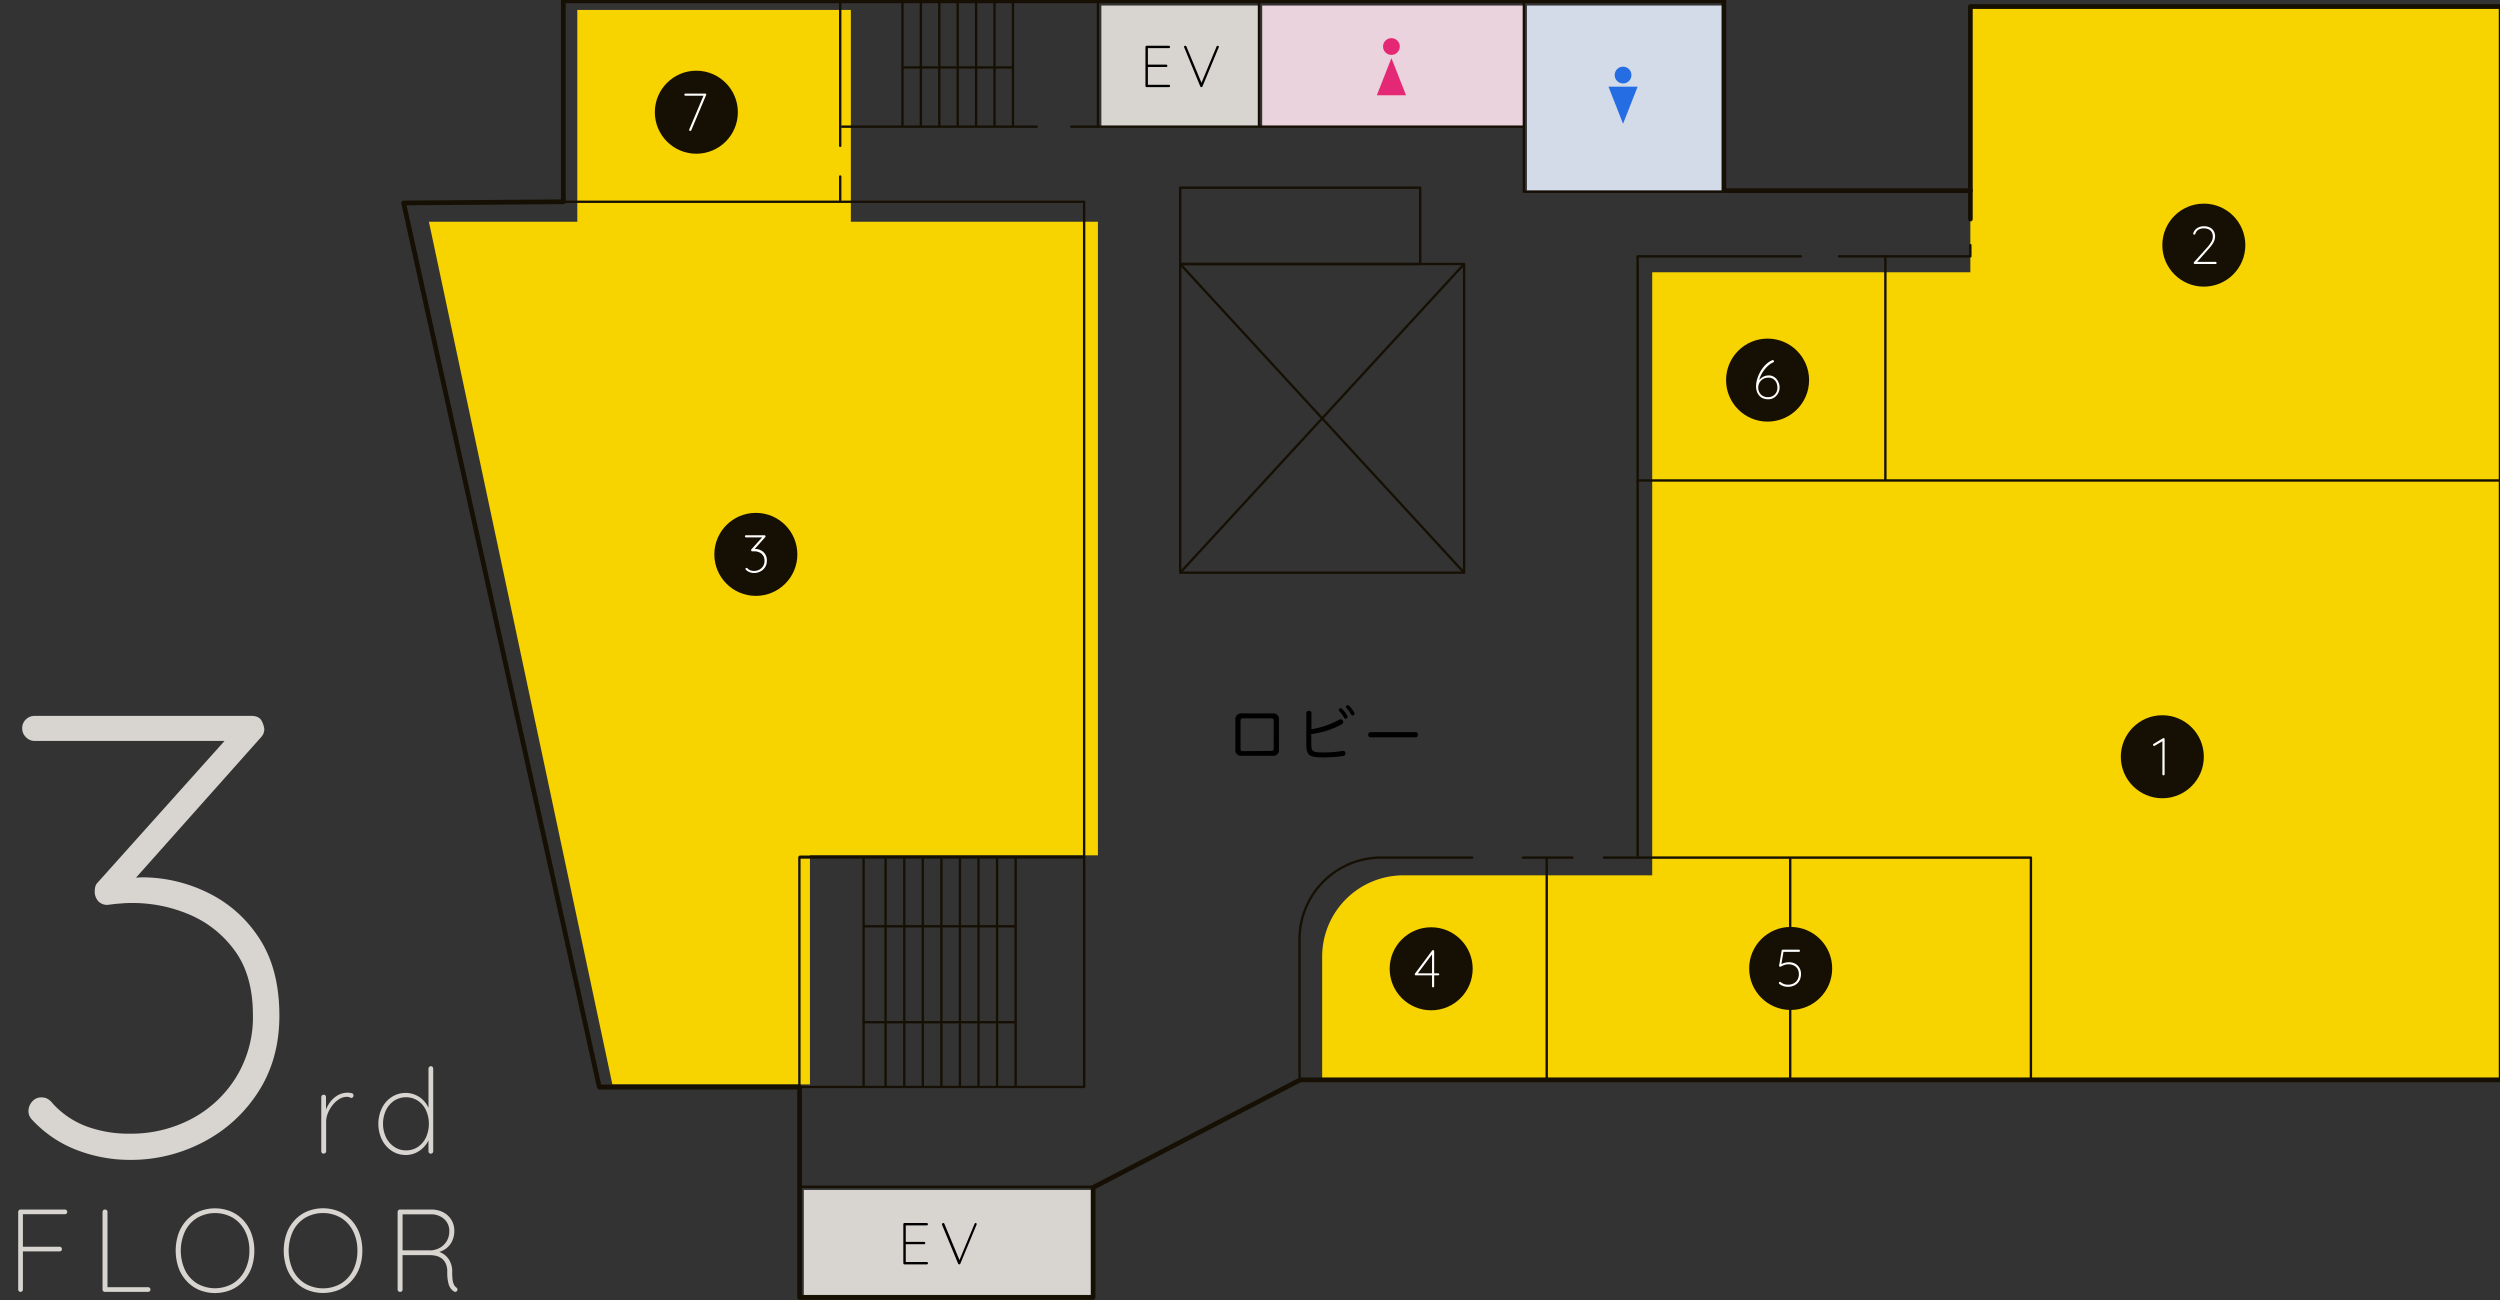 <svg xmlns="http://www.w3.org/2000/svg" viewBox="0 0 1057.59 549.95"><rect x="0" y="0" width="1057.59" height="549.95" fill="#333333" stroke="none"/><defs><style>.cls-1{fill:#d8d5d0}.cls-4{fill:#f7d300}.cls-5,.cls-6,.cls-7{fill:none;stroke:#161004}.cls-5,.cls-7{stroke-linecap:round;stroke-linejoin:round}.cls-6{stroke-miterlimit:10}.cls-7{stroke-width:2px}.cls-8{fill:#161004}.cls-9{fill:#fff}.cls-10{fill:#246de2}.cls-11{fill:#e52875}</style></defs><g id="レイヤー_1" data-name="レイヤー 1"><path class="cls-1" d="M17.59 464.23a6.12 6.12 0 012.12.4 7.77 7.77 0 012.64 2.25 36.83 36.83 0 0014 9.53 51.09 51.09 0 0018.52 3.17 54.62 54.62 0 0026.33-6.35A49 49 0 00100 455.5a48.42 48.42 0 007-25.93q0-16.92-7.67-27.38A45.53 45.53 0 0080 386.84 61 61 0 0056.22 382c-1.23 0-2.64 0-4.23.13s-3 .22-4.37.4-2.07.26-2.25.26a5 5 0 01-3.83-1.59 6 6 0 01-1.46-4.23 7.07 7.07 0 01.27-2 3.91 3.91 0 011.06-1.72l56.88-63.5 1.59 3.7h-85.2a5.07 5.07 0 01-3.7-1.59 5.07 5.07 0 01-1.59-3.7 5 5 0 011.61-3.87 5.3 5.3 0 013.7-1.45h91.55q3.43 0 4.5 2.24a9.25 9.25 0 011.06 3.31 5.09 5.09 0 01-.4 2 5.55 5.55 0 01-1.19 1.72l-56.09 63-5.3-1.59c0-.53 1.46-1.06 4.37-1.59a41.09 41.09 0 017-.79 63.22 63.22 0 0127.39 6.35 53.76 53.76 0 0122 19.32q8.59 13 8.6 32.8 0 18.27-8.74 32A60.7 60.7 0 0186.25 483a65.63 65.63 0 01-31.35 7.67 62.23 62.23 0 01-22.23-4.1 50.25 50.25 0 01-19.05-12.83 5.55 5.55 0 01-1.19-1.74 5.07 5.07 0 01-.39-2 6 6 0 011.58-4 5 5 0 013.97-1.77zM136.91 488.05a.92.92 0 01-.72-.3 1 1 0 01-.28-.7V464.1a1 1 0 01.3-.7 1 1 0 01.7-.3.94.94 0 01.73.3 1 1 0 01.27.7v8.45l-.85 1.3a12.29 12.29 0 01.68-4 13.36 13.36 0 012-3.73 10.54 10.54 0 013.18-2.8 8.6 8.6 0 014.32-1.07 6.33 6.33 0 011.5.2.91.91 0 01.8.95 1.11 1.11 0 01-.25.75.79.79 0 01-.65.3 1.61 1.61 0 01-.72-.23 2.71 2.71 0 00-1.23-.22 6 6 0 00-3.15.95 11.08 11.08 0 00-2.82 2.52 13.55 13.55 0 00-2 3.43 9.52 9.52 0 00-.75 3.6V487a1 1 0 01-1 1zM182.26 451.05a.94.94 0 01.73.3 1 1 0 01.27.7v35a1 1 0 01-1 1 .92.92 0 01-.72-.3 1 1 0 01-.28-.7V480l.8-1.1a8.23 8.23 0 01-.77 3.42 10.62 10.62 0 01-2.2 3.15 11.07 11.07 0 01-3.33 2.28 9.84 9.84 0 01-4.1.85 10.54 10.54 0 01-5.92-1.73 12 12 0 01-4.15-4.7 15.54 15.54 0 010-13.45 11.85 11.85 0 014.15-4.67 10.67 10.67 0 015.92-1.7 10.31 10.31 0 013.93.77 10.57 10.57 0 013.32 2.18 10.35 10.35 0 012.3 3.27 9.71 9.71 0 01.85 4.08l-.8-1.25v-19.3a1 1 0 01.28-.7.92.92 0 01.72-.35zm-10.5 35.6a8.84 8.84 0 005-1.45 9.94 9.94 0 003.42-4 14 14 0 000-11.58 9.89 9.89 0 00-3.45-4 9.26 9.26 0 00-9.95 0 10.17 10.17 0 00-3.47 4 13.62 13.62 0 000 11.53 10.25 10.25 0 003.47 4 8.66 8.66 0 004.98 1.5zM8.69 546.51a.94.94 0 01-.72-.3 1 1 0 01-.27-.69v-32.85a1 1 0 011-1h18.76a.93.93 0 01.69.3 1 1 0 01.3.7.92.92 0 01-.3.72 1 1 0 01-.69.27H9.54l.15-.2v14.34l-.2-.4h15.73a.93.93 0 01.69.3 1 1 0 010 1.42 1 1 0 01-.69.27H9.39l.3-.4v16.53a1 1 0 01-.27.69 1 1 0 01-.73.3zM62.64 544.52a1 1 0 01.7 1.72 1 1 0 01-.7.27H44.38a.92.92 0 01-.72-.3 1 1 0 01-.28-.69v-32.85a1 1 0 01.3-.7 1 1 0 01.75-.3 1 1 0 01.74.3 1 1 0 01.3.7v32.75l-.89-.9zM107.59 529.09a20.8 20.8 0 01-1.22 7.27 16.79 16.79 0 01-3.46 5.67 15.48 15.48 0 01-5.28 3.68 17.76 17.76 0 01-13.34 0A15.44 15.44 0 0179 542a16.48 16.48 0 01-3.46-5.67 22.27 22.27 0 010-14.54 16.48 16.48 0 013.46-5.64 15.44 15.44 0 015.27-3.68 17.76 17.76 0 0113.34 0 15.48 15.48 0 015.28 3.68 16.79 16.79 0 013.46 5.67 20.84 20.84 0 011.24 7.27zm-2.09 0a17.89 17.89 0 00-1.87-8.36 13.85 13.85 0 00-5.13-5.58 15.22 15.22 0 00-15 0 13.83 13.83 0 00-5.15 5.58 19.62 19.62 0 000 16.72 13.83 13.83 0 005.1 5.55 15.22 15.22 0 0015 0 13.85 13.85 0 005.13-5.58 17.89 17.89 0 001.92-8.33zM153.28 529.09a20.8 20.8 0 01-1.22 7.27 16.79 16.79 0 01-3.46 5.64 15.57 15.57 0 01-5.28 3.68 17.76 17.76 0 01-13.34 0 15.44 15.44 0 01-5.27-3.68 16.48 16.48 0 01-3.46-5.67 22.27 22.27 0 010-14.54 16.48 16.48 0 013.46-5.67 15.44 15.44 0 015.27-3.68 17.76 17.76 0 0113.34 0 15.57 15.57 0 015.28 3.68 16.79 16.79 0 013.46 5.67 20.84 20.84 0 011.22 7.3zm-2.09 0a17.89 17.89 0 00-1.87-8.36 14 14 0 00-5.13-5.58 15.22 15.22 0 00-15.05 0 13.83 13.83 0 00-5.15 5.58 19.62 19.62 0 000 16.72 13.83 13.83 0 005.15 5.58 15.22 15.22 0 0015.05 0 14 14 0 005.13-5.58 17.89 17.89 0 001.87-8.36zM169.25 546.51a1 1 0 01-.77-.3 1 1 0 01-.27-.69v-32.85a1 1 0 01.29-.7 1 1 0 01.7-.3h13.14a10.87 10.87 0 015.15 1.17 8.59 8.59 0 014.7 7.84 10 10 0 01-.82 4.13 8.17 8.17 0 01-2.29 3.06 9 9 0 01-3.36 1.77l-2.28-.4a7.56 7.56 0 013.78 1 7.94 7.94 0 012.93 3 9.32 9.32 0 011.15 4.8 23 23 0 00.22 3.71 5.38 5.38 0 00.6 1.86 3.21 3.21 0 00.87 1 1.27 1.27 0 01.45.5 1 1 0 01.05.69 1.1 1.1 0 01-.32.48 1.16 1.16 0 01-.48.22.84.84 0 01-.54-.1 4.93 4.93 0 01-1.37-1.19 6.47 6.47 0 01-1.12-2.44 18.75 18.75 0 01-.45-4.68 8.17 8.17 0 00-.72-3.73 5.57 5.57 0 00-1.84-2.14 6.66 6.66 0 00-2.39-1 12.68 12.68 0 00-2.32-.25h-12.09l.45-.6v15.19a1 1 0 01-.3.69 1 1 0 01-.75.26zm.55-17.57h12.79a8.92 8.92 0 003.68-1.19A7.85 7.85 0 00189 525a8 8 0 001.07-4.23 6.62 6.62 0 00-2.16-5.05 8.21 8.21 0 00-5.85-2h-12l.25-.35v16.18zM340.04 503.39h122.39v44.42H340.04zM465.92 2.35h66.68v51.24h-66.68z"/><path fill="#ead3dc" d="M533.95 2.35h111.04v51.24H533.95z"/><path fill="#d4dbe8" d="M645.94 2.35h83V80.6h-83z"/><path class="cls-4" d="M181.44 93.8h283.02v268.03H342.64v96.91h-83.59L181.44 93.8z"/><path class="cls-4" d="M244.22 4.21h115.72v107.48H244.22zM833.53 115.19H698.94v255.1H593.71a34.39 34.39 0 00-34.39 34.39v52.12h498.75V2.77H833.53z"/><path class="cls-5" d="M463.43 502.06H339.26h124.17"/><path class="cls-6" d="M757.32 362.79v94.03"/><path class="cls-5" d="M644.65 80.86v-80M644.65 53.58H453.19M464.46 52.8V.8M532.59 53.59v-53M355.44 74.65v10.01M355.44.66V61.7"/><path class="cls-7" d="M833.53 92.67V2.77h224.54v454.05H550.03l-87.6 45.52v46.53H338.26v-89.05h-84.75L170.74 85.86l67.57-.5V.35"/><path class="cls-5" d="M1057.29 203.25h-364.5M797.58 108.44v94.81"/><g id="_階段_" data-name="&lt;階段&gt;"><path class="cls-5" d="M338.4 362.41h120.23v97.41H325.97M365.33 362.41v97.41M382.53 362.41v97.41M390.38 362.41v97.41M398.24 362.41v97.41M406.09 362.41v97.41M413.95 362.41v97.41M421.8 362.41v97.41M429.65 362.41v97.41M374.63 362.79v97M429.39 391.84h-63.75"/></g><g id="_階段_2" data-name="&lt;階段&gt;"><path class="cls-5" d="M438.55 53.58h-82.31M381.77.02v53.56M389.56.02v53.56M397.35.02v53.56M405.14.02v53.56M412.93.02v53.56M420.72.02v53.56M428.51.02v53.56M381.77 28.52h46.74"/></g><path d="M485.05 19.36h9.43a.51.51 0 01.35.87.51.51 0 01-.35.13h-9.13l.25-.42v7.75l-.3-.35h8.05a.47.47 0 01.35.15.49.49 0 01.15.35.46.46 0 01-.15.36.5.5 0 01-.35.14h-8l.25-.28V36l-.1-.13h9a.51.51 0 01.35.87.51.51 0 01-.35.13h-9.43a.49.49 0 01-.35-.15.47.47 0 01-.15-.35V19.86a.51.51 0 01.5-.5zM515.1 19.36a.53.53 0 01.38.13.44.44 0 01.12.32.65.65 0 01-.05.25l-6.85 16.48a.59.59 0 01-.2.24.43.43 0 01-.27.08.51.51 0 01-.29-.08.5.5 0 01-.19-.24L501 20.14l-.1-.14a.79.79 0 010-.17.45.45 0 01.15-.34.49.49 0 01.32-.14.58.58 0 01.55.4l6.5 15.65h-.3l6.53-15.7a.53.53 0 01.45-.34zM382.62 517.38h9.43a.49.49 0 01.35.15.47.47 0 01.15.35.46.46 0 01-.15.36.52.52 0 01-.35.14h-9.13l.25-.43v7.75l-.3-.35h8.05a.47.47 0 01.35.15.49.49 0 01.15.35.5.5 0 01-.15.37.49.49 0 01-.35.13h-8l.25-.27V534l-.1-.12h9a.49.49 0 01.35.15.47.47 0 01.15.35.46.46 0 01-.15.36.52.52 0 01-.35.14h-9.43a.51.51 0 01-.5-.5v-16.5a.47.47 0 01.15-.35.49.49 0 01.33-.15zM412.67 517.38a.52.52 0 01.38.12.46.46 0 01.12.33.65.65 0 01-.05.25l-6.85 16.47a.59.59 0 01-.2.24.44.44 0 01-.27.09.52.52 0 01-.29-.09.5.5 0 01-.19-.24l-6.8-16.4v-.12a.9.9 0 010-.18.43.43 0 01.15-.33.44.44 0 01.32-.14.57.57 0 01.55.4l6.5 15.65h-.3l6.53-15.7a.53.53 0 01.4-.35zM541.05 317a2.41 2.41 0 01-2.68 2.74h-13.09a2.42 2.42 0 01-2.68-2.74v-12.44a2.44 2.44 0 012.68-2.77h13.09a2.44 2.44 0 012.68 2.77zm-3.43.67c1 0 1.2-.23 1.2-1.1V305c0-.87-.25-1.12-1.2-1.12H526c-.95 0-1.2.22-1.2 1.12v11.65c0 .9.25 1.1 1.2 1.1zM554.75 314.89c0 3.22.55 3.42 5.48 3.42a46 46 0 007.67-.65 1.51 1.51 0 01.3 0 .92.92 0 01.95.89v.18a1 1 0 01-.93 1.07 50 50 0 01-8.47.6c-6.07 0-7.12-.92-7.12-5.64v-13.07c0-.68.47-.95 1.07-.95s1.08.27 1.08.95v6.77a34.1 34.1 0 0011.72-4 1.13 1.13 0 01.62-.18 1.1 1.1 0 01.93.55 1.25 1.25 0 01.17.63 1 1 0 01-.52.9 36.26 36.26 0 01-13 4.17zm12.37-15.28a.82.82 0 01.65.28 14.75 14.75 0 012.15 2.8 1.2 1.2 0 01.18.65.77.77 0 01-.83.7.67.67 0 01-.65-.43 16.13 16.13 0 00-2-2.72.94.94 0 01-.25-.6.73.73 0 01.75-.68zm3-1.29a.91.91 0 01.67.29 14.88 14.88 0 012.05 2.73 1.28 1.28 0 01.15.62.77.77 0 01-.77.7.69.69 0 01-.65-.4 15.12 15.12 0 00-1.88-2.65.78.78 0 01-.3-.65.75.75 0 01.71-.64zM579.83 311.91a.94.94 0 01-1-1.07 1 1 0 011-1.13h19a1 1 0 011 1.13c0 .67-.35 1.07-1 1.07z"/><circle class="cls-8" cx="914.74" cy="320.13" r="17.56"/><path class="cls-9" d="M915.24 328a.46.46 0 01-.34-.14.42.42 0 01-.13-.31v-14.26l.22.14-3.51 2.09a.3.3 0 01-.18.05.47.47 0 01-.35-.17.48.48 0 01-.14-.33.5.5 0 01.24-.38l3.94-2.36a.45.45 0 01.38-.07.32.32 0 01.25.15.49.49 0 01.09.3v14.85a.42.42 0 01-.13.31.48.48 0 01-.34.13z"/><circle class="cls-8" cx="932.3" cy="103.7" r="17.56"/><path class="cls-9" d="M937.26 110.78a.45.45 0 01.32.14.46.46 0 010 .64.48.48 0 01-.32.13h-8.68a.73.73 0 01-.38-.11.38.38 0 01-.18-.37.48.48 0 01.11-.29l5.29-5.89a16.41 16.41 0 002-2.6 4.46 4.46 0 00.68-2.29 3.91 3.91 0 00-.44-1.91 2.81 2.81 0 00-1.3-1.2 4.87 4.87 0 00-2.13-.42 4.38 4.38 0 00-2.12.52 3 3 0 00-1.39 1.77.5.5 0 01-.14.24.38.38 0 01-.29.13.56.56 0 01-.32-.12.29.29 0 01-.17-.25.51.51 0 010-.17l.08-.23a4 4 0 011.74-2.09 5.17 5.17 0 012.65-.7 5.64 5.64 0 012.62.55 3.87 3.87 0 011.62 1.53 4.5 4.5 0 01.55 2.26 4.94 4.94 0 01-.27 1.57 7.56 7.56 0 01-.91 1.75 19.56 19.56 0 01-1.79 2.2l-4.84 5.49-.2-.28z"/><circle class="cls-8" cx="319.75" cy="234.52" r="17.56"/><path class="cls-9" d="M315.82 240.25a.58.58 0 01.18 0 .56.56 0 01.22.19 3.11 3.11 0 001.2.81 4.31 4.31 0 001.57.27 4.64 4.64 0 002.24-.54 4.15 4.15 0 001.6-1.51 4.07 4.07 0 00.59-2.2 3.81 3.81 0 00-.65-2.33 3.88 3.88 0 00-1.64-1.31 5.33 5.33 0 00-2-.41H318.21a.44.44 0 01-.33-.13.52.52 0 01-.12-.36.88.88 0 010-.17.6.6 0 01.09-.15l4.84-5.4.14.32h-7.25a.48.48 0 01-.45-.45.44.44 0 01.14-.33.45.45 0 01.31-.12h7.79a.37.37 0 01.38.19.78.78 0 01.09.28.47.47 0 010 .17.72.72 0 01-.11.15l-4.77 5.35-.45-.13s.13-.09.38-.14a4 4 0 01.59-.07 5.37 5.37 0 012.33.54 4.56 4.56 0 011.87 1.65 4.91 4.91 0 01.73 2.79 5 5 0 01-.74 2.72 5.15 5.15 0 01-2 1.82 5.55 5.55 0 01-2.67.65 5.39 5.39 0 01-1.89-.34 4.5 4.5 0 01-1.62-1.09.65.65 0 01-.1-.15.47.47 0 010-.17.52.52 0 01.13-.34.44.44 0 01.3-.06z"/><circle class="cls-8" cx="294.58" cy="47.47" r="17.56"/><path class="cls-9" d="M292 55.39a.59.59 0 01-.32-.11.38.38 0 01-.16-.3.74.74 0 01.05-.22l6.12-14.47.27.2h-8a.45.45 0 01-.31-.12.42.42 0 01-.14-.33.46.46 0 01.45-.45h8.42c.16 0 .27 0 .31.11a.56.56 0 01.07.3.48.48 0 01-.05.22l-6.27 14.87a.41.41 0 01-.17.22.54.54 0 01-.27.08z"/><circle class="cls-8" cx="747.75" cy="160.8" r="17.56"/><path class="cls-9" d="M748 168.91a5.41 5.41 0 01-2.33-.46 4.38 4.38 0 01-1.59-1.24 5 5 0 01-.91-1.75 6.76 6.76 0 01-.3-2 10.65 10.65 0 01.32-2.5 14.22 14.22 0 01.91-2.61 14.4 14.4 0 011.44-2.46 12.26 12.26 0 011.91-2.09 8.75 8.75 0 012.31-1.44.68.68 0 01.2 0 .55.55 0 01.35.12.49.49 0 01.15.4.36.36 0 01-.08.23.55.55 0 01-.24.17 7.8 7.8 0 00-2 1.3 12.36 12.36 0 00-1.81 1.93 13.16 13.16 0 00-1.42 2.31 9.64 9.64 0 00-.81 2.43l-.45.4a4.7 4.7 0 011.14-1.48 5.22 5.22 0 011.59-1 5.12 5.12 0 011.86-.35 4 4 0 011.92.44 4.32 4.32 0 011.44 1.17 5.38 5.38 0 01.92 1.64 6 6 0 01.31 1.88 5.08 5.08 0 01-2.33 4.26 4.44 4.44 0 01-2.5.7zm0-.9a3.91 3.91 0 002-.52 3.67 3.67 0 001.4-1.42 4.3 4.3 0 00.5-2.13 5 5 0 00-.41-2 3.77 3.77 0 00-1.26-1.56 3.51 3.51 0 00-2.13-.61 4.32 4.32 0 00-2.33.6 4.08 4.08 0 00-1.46 1.57 4.55 4.55 0 00-.51 2.13 4.06 4.06 0 00.49 1.92 3.76 3.76 0 001.42 1.49 4.24 4.24 0 002.29.52z"/><circle class="cls-8" cx="605.44" cy="409.83" r="17.56"/><path class="cls-9" d="M606.25 417.7a.41.41 0 01-.32-.13.44.44 0 01-.13-.32v-14.06l.25.18-6.43 8.63-.07-.25h8.86a.48.48 0 01.32.13.38.38 0 01.13.3.42.42 0 01-.13.31.47.47 0 01-.32.12h-9.47a.41.41 0 01-.33-.16.51.51 0 01-.12-.31.44.44 0 01.11-.3l7.27-9.74a.41.41 0 01.24-.16h.14a.42.42 0 01.33.14.45.45 0 01.12.31v14.85a.44.44 0 01-.45.45z"/><circle class="cls-8" cx="757.52" cy="409.69" r="17.56"/><path class="cls-9" d="M756.26 417.46a5.86 5.86 0 01-1.89-.32 5.37 5.37 0 01-1.68-.94.52.52 0 01-.14-.16.39.39 0 010-.18.58.58 0 01.13-.34.4.4 0 01.32-.18.43.43 0 01.31.14 4.63 4.63 0 001.43.81 4.74 4.74 0 001.56.27 5.27 5.27 0 002.48-.55 3.92 3.92 0 001.63-1.57 4.66 4.66 0 00.57-2.34 4.38 4.38 0 00-.52-2.17 3.78 3.78 0 00-1.53-1.46 5.12 5.12 0 00-2.4-.53 4.92 4.92 0 00-1.6.26 8.74 8.74 0 00-1.22.52 2.13 2.13 0 01-.62.26.63.63 0 01-.25-.07.46.46 0 01-.2-.19.34.34 0 010-.28l1.06-6.33a.55.55 0 01.15-.24.45.45 0 01.35-.14h6.8a.43.43 0 01.31.14.45.45 0 01.14.33.46.46 0 01-.14.34.43.43 0 01-.31.14h-6.68l.2-.21-1 5.74-.45-.11a6.9 6.9 0 01.94-.46 8.69 8.69 0 011.3-.41 7.13 7.13 0 011.57-.17 5.25 5.25 0 012.56.63 4.77 4.77 0 011.79 1.75 5 5 0 01.66 2.6 6 6 0 01-.39 2.21 4.8 4.8 0 01-1.12 1.71 5.22 5.22 0 01-1.76 1.11 6.43 6.43 0 01-2.36.39z"/><circle class="cls-10" cx="686.61" cy="31.76" r="3.55"/><path class="cls-10" d="M686.61 52.36l-6.18-15.71h12.35l-6.17 15.71z"/><circle class="cls-11" cx="588.62" cy="19.68" r="3.55"/><path class="cls-11" d="M588.62 24.57l6.18 15.72h-12.35l6.17-15.72z"/><path class="cls-6" d="M499.26 111.68l120.12 130.6M619.38 111.68l-120.12 130.6"/><path class="cls-5" d="M499.26 111.68h120.11v130.59H499.26z"/><path class="cls-5" d="M499.26 79.39h101.53v32.3H499.26zM644.65 81.13h85"/><path class="cls-7" d="M729.28.64v80h104.25M238.31.36h490.97"/><path class="cls-5" d="M429.28 432.42h-64M678.48 362.79h180.67v94.03M644.19 362.79h21.02"/><path class="cls-6" d="M692.78 108.44v253.97"/><path class="cls-5" d="M761.82 108.44h-69.04M833.53 103.7v4.74h-55.56M170.74 85.87l82.77 374.42h84.66v-97.54h120.46V85.36H238.31M654.32 456.8H549.75v-59.48a34.53 34.53 0 0134.53-34.53h38.5"/><path class="cls-6" d="M654.32 362.79v94.01"/></g></svg>